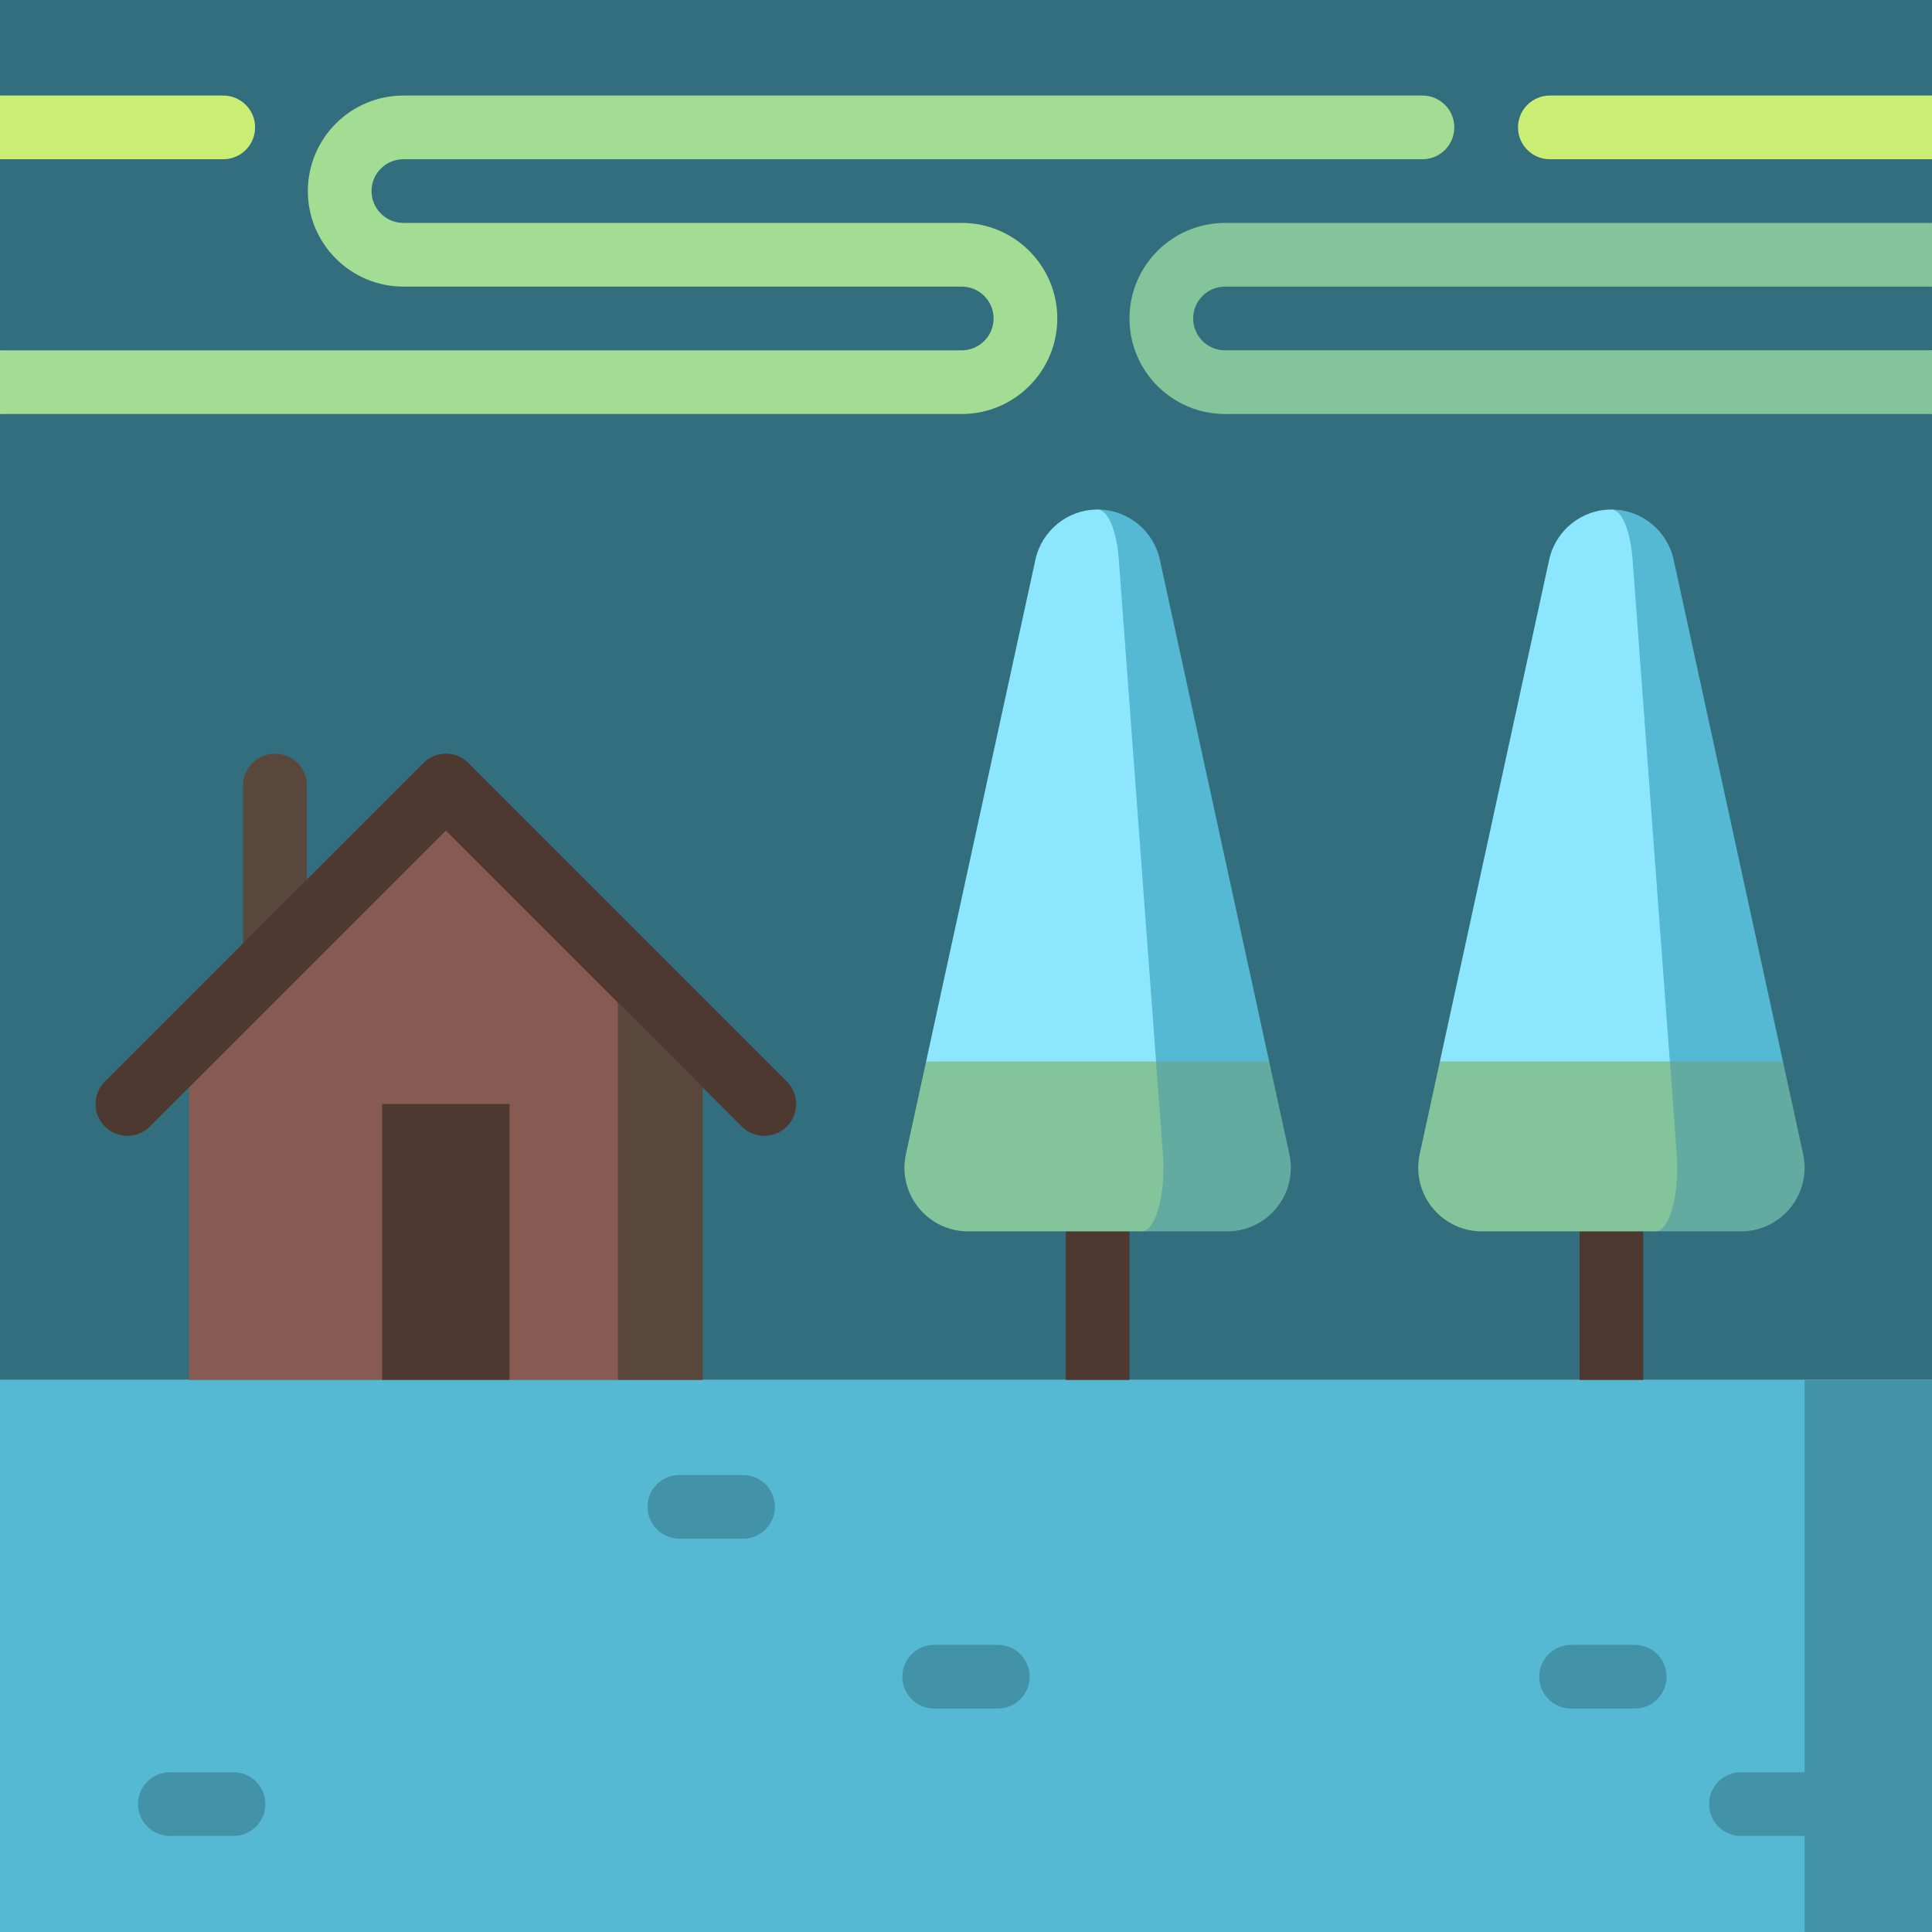 <?xml version="1.0" encoding="iso-8859-1"?>
<!-- Uploaded to: SVG Repo, www.svgrepo.com, Generator: SVG Repo Mixer Tools -->
<svg version="1.1" id="Layer_1" xmlns="http://www.w3.org/2000/svg" xmlns:xlink="http://www.w3.org/1999/xlink" 
	 viewBox="0 0 512 512" xml:space="preserve">
<polygon style="fill:#326E7D;" points="512,0 0,0 0,25.319 11.253,33.758 0,42.198 0,92.835 11.253,101.275 0,109.714 0,365.714 
	512,365.714 512,109.714 500.747,101.275 512,92.835 512,75.956 500.747,67.516 512,59.077 512,42.198 500.747,33.758 512,25.319 
	"/>
<g>
	<rect x="418.602" y="317.89" style="fill:#4D392F;" width="16.879" height="56.264"/>
	<rect x="282.444" y="317.89" style="fill:#4D392F;" width="16.879" height="56.264"/>
</g>
<path style="fill:#A3DC93;" d="M376.967,25.319H106.901c-13.96,0-25.319,11.357-25.319,25.319s11.359,25.319,25.319,25.319h147.974
	c4.654,0,8.44,3.785,8.44,8.44s-3.785,8.44-8.44,8.44H0v16.879h254.875c13.96,0,25.319-11.357,25.319-25.319
	s-11.359-25.319-25.319-25.319H106.901c-4.654,0-8.44-3.785-8.44-8.44s3.785-8.44,8.44-8.44h270.066c4.662,0,8.44-3.779,8.44-8.44
	S381.629,25.319,376.967,25.319z"/>
<path style="fill:#CAED73;" d="M410.725,25.319c-4.662,0-8.44,3.779-8.44,8.44s3.778,8.44,8.44,8.44H512V25.319H410.725z"/>
<path style="fill:#83C49A;" d="M324.642,75.956H512V59.077H324.642c-13.96,0-25.319,11.357-25.319,25.319
	s11.359,25.319,25.319,25.319H512V92.835H324.642c-4.654,0-8.44-3.785-8.44-8.44S319.988,75.956,324.642,75.956z"/>
<path style="fill:#CAED73;" d="M59.167,25.319H0v16.879h59.167c4.662,0,8.44-3.779,8.44-8.44S63.829,25.319,59.167,25.319z"/>
<path style="fill:#55B9D3;" d="M307.369,148.3c-1.654-7.584-8.406-13.267-16.485-13.267v180.044l45.461-33.758L307.369,148.3z"/>
<path style="fill:#8CE6FE;" d="M296.499,148.3l9.869,133.019l-30.472,22.505l-30.472-22.505L274.398,148.3
	c1.654-7.584,8.406-13.267,16.485-13.267C293.64,135.033,295.936,140.716,296.499,148.3z"/>
<path style="fill:#63ABA1;" d="M341.69,305.838l-5.345-24.52h-29.977l-3.792,45.011h22.629c9.317,0,16.879-7.562,16.879-16.879
	C342.084,308.213,341.937,307.009,341.69,305.838z"/>
<path style="fill:#83C49A;" d="M308.19,305.838c0.09,1.17,0.135,2.374,0.135,3.612c0,9.317-2.577,16.879-5.75,16.879h-46.013
	c-9.317,0-16.879-7.562-16.879-16.879c0-1.238,0.146-2.442,0.394-3.612l5.345-24.52h60.945L308.19,305.838z"/>
<g>
	<polygon style="fill:#59473C;" points="186.233,276.255 186.233,388.22 141.222,388.22 163.727,253.749 	"/>
	<path style="fill:#59473C;" d="M72.864,199.736c-4.662,0-8.44,3.779-8.44,8.44v56.543h16.879v-56.543
		C81.303,203.515,77.526,199.736,72.864,199.736z"/>
</g>
<polygon style="fill:#875B51;" points="118.154,208.176 50.075,276.255 50.075,388.22 163.727,388.22 163.727,253.749 "/>
<g>
	<rect x="101.275" y="292.571" style="fill:#4D392F;" width="33.758" height="95.648"/>
	<path style="fill:#4D392F;" d="M202.549,301.011c-2.159,0-4.32-0.824-5.968-2.472l-78.427-78.428l-78.427,78.428
		c-3.297,3.296-8.64,3.296-11.936,0c-3.296-3.296-3.296-8.64,0-11.935l84.396-84.396c3.297-3.296,8.64-3.296,11.936,0l84.396,84.396
		c3.296,3.296,3.296,8.64,0,11.935C206.869,300.187,204.709,301.011,202.549,301.011z"/>
</g>
<polygon style="fill:#4393A8;" points="512,365.714 512,512 478.242,512 421.978,438.857 478.242,365.714 "/>
<rect y="365.714" style="fill:#55B9D3;" width="478.242" height="146.286"/>
<g>
	<path style="fill:#4393A8;" d="M264.44,452.782H247.56c-4.662,0-8.44-3.779-8.44-8.44s3.778-8.44,8.44-8.44h16.879
		c4.662,0,8.44,3.779,8.44,8.44S269.102,452.782,264.44,452.782z"/>
	<path style="fill:#4393A8;" d="M478.242,486.541h-16.879c-4.662,0-8.44-3.779-8.44-8.44c0-4.661,3.778-8.44,8.44-8.44h16.879
		c4.662,0,8.44,3.779,8.44,8.44C486.681,482.762,482.904,486.541,478.242,486.541z"/>
	<path style="fill:#4393A8;" d="M61.89,486.541H45.011c-4.662,0-8.44-3.779-8.44-8.44c0-4.661,3.778-8.44,8.44-8.44H61.89
		c4.662,0,8.44,3.779,8.44,8.44C70.33,482.762,66.552,486.541,61.89,486.541z"/>
	<path style="fill:#4393A8;" d="M433.231,452.782h-16.879c-4.662,0-8.44-3.779-8.44-8.44s3.778-8.44,8.44-8.44h16.879
		c4.662,0,8.44,3.779,8.44,8.44S437.893,452.782,433.231,452.782z"/>
	<path style="fill:#4393A8;" d="M196.923,407.771h-16.879c-4.662,0-8.44-3.779-8.44-8.44s3.778-8.44,8.44-8.44h16.879
		c4.662,0,8.44,3.779,8.44,8.44S201.585,407.771,196.923,407.771z"/>
</g>
<path style="fill:#55B9D3;" d="M443.527,148.3c-1.654-7.584-8.406-13.267-16.485-13.267v180.044l45.461-33.758L443.527,148.3z"/>
<path style="fill:#8CE6FE;" d="M432.657,148.3l9.869,133.019l-30.472,22.505l-30.472-22.505L410.557,148.3
	c1.654-7.584,8.406-13.267,16.485-13.267C429.799,135.033,432.094,140.716,432.657,148.3z"/>
<path style="fill:#63ABA1;" d="M477.848,305.838l-5.345-24.52h-29.977l-3.792,45.011h22.629c9.317,0,16.879-7.562,16.879-16.879
	C478.242,308.213,478.095,307.009,477.848,305.838z"/>
<path style="fill:#83C49A;" d="M444.349,305.838c0.09,1.17,0.135,2.374,0.135,3.612c0,9.317-2.577,16.879-5.75,16.879h-46.013
	c-9.317,0-16.879-7.562-16.879-16.879c0-1.238,0.146-2.442,0.394-3.612l5.345-24.52h60.945L444.349,305.838z"/>
</svg>